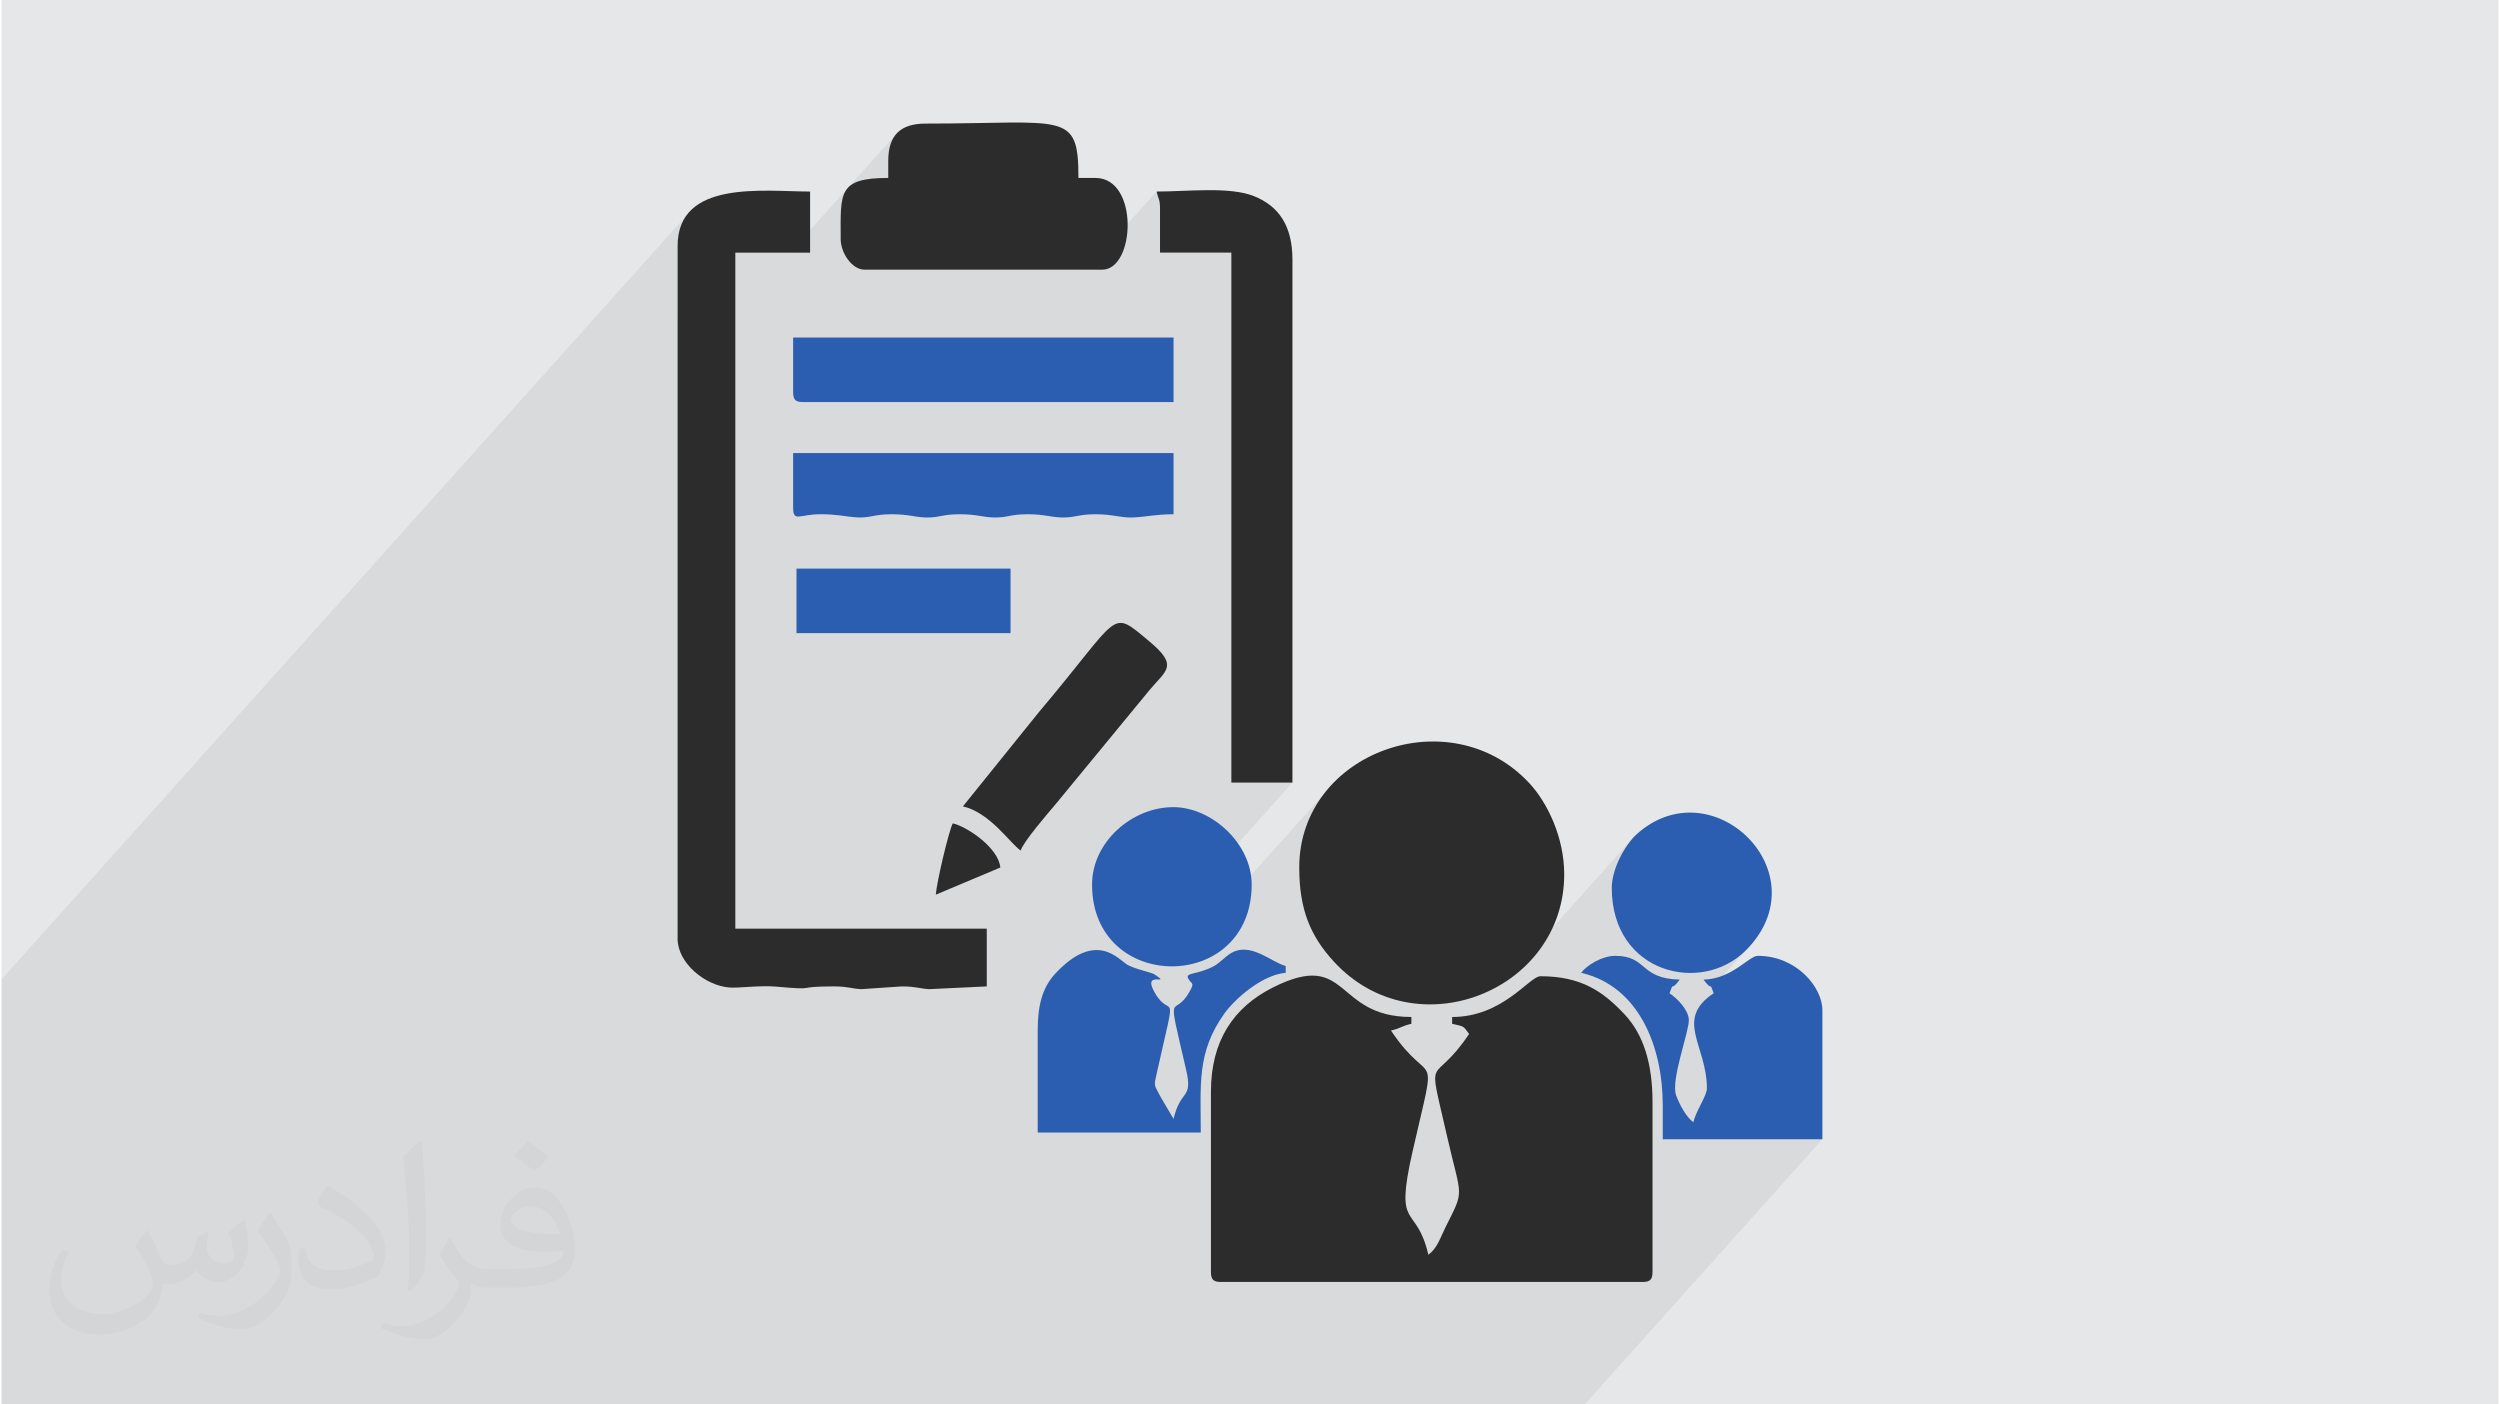 <?xml version="1.0" encoding="UTF-8"?>
<!DOCTYPE svg PUBLIC "-//W3C//DTD SVG 1.0//EN" "http://www.w3.org/TR/2001/REC-SVG-20010904/DTD/svg10.dtd">
<!-- Creator: CorelDRAW 2017 -->
<svg xmlns="http://www.w3.org/2000/svg" xml:space="preserve" width="356px" height="200px" version="1.0" shape-rendering="geometricPrecision" text-rendering="geometricPrecision" image-rendering="optimizeQuality" fill-rule="evenodd" clip-rule="evenodd"
viewBox="0 0 35600 20025"
 xmlns:xlink="http://www.w3.org/1999/xlink">
 <g id="Layer_x0020_1">
  <g id="_2461710145360">
   <path fill="#E6E7E8" d="M0 0l35600 0 0 20025 -35600 0 0 -20025z"/>
   <path fill="#373435" fill-opacity="0.031" d="M2082 17547c68,103 112,202 155,312 32,64 49,183 199,183 44,0 107,-14 163,-45 63,-33 111,-83 136,-159l60 -202 146 -72 10 10c-20,76 -25,149 -25,206 0,169 146,233 262,233 68,0 129,-33 129,-95 0,-80 -34,-216 -78,-338 68,-68 136,-136 214,-191l12 6c34,144 53,286 53,381 0,93 -41,196 -75,264 -70,132 -194,237 -344,237 -114,0 -241,-57 -328,-163l-5 0c-82,102 -208,194 -412,194l-63 0c-10,134 -39,229 -83,314 -121,237 -480,404 -818,404 -470,0 -706,-272 -706,-633 0,-223 73,-431 185,-578l92 38c-70,134 -116,261 -116,385 0,338 274,499 592,499 293,0 657,-187 723,-404 -25,-237 -114,-349 -250,-565 41,-72 94,-144 160,-221l12 0 0 0 0 0 0 0zm5421 -1274c99,62 196,136 291,220 -53,75 -119,143 -201,203 -95,-77 -190,-143 -287,-213 66,-74 131,-146 197,-210l0 0 0 0 0 0zm51 926c-160,0 -291,105 -291,183 0,167 320,219 703,217 -48,-196 -216,-400 -412,-400zm-359 895c208,0 390,-6 529,-41 155,-40 286,-118 286,-172 0,-14 0,-31 -5,-45 -87,8 -187,8 -274,8 -281,0 -498,-64 -582,-222 -22,-44 -37,-93 -37,-149 0,-153 66,-303 182,-406 97,-85 204,-138 313,-138 197,0 354,158 464,408 60,136 102,293 102,491 0,132 -37,243 -119,326 -153,148 -435,204 -867,204l-196 0 0 0 -51 0c-107,0 -184,-19 -245,-66l-10 0c3,25 5,49 5,72 0,97 -32,221 -97,320 -192,286 -400,410 -580,410 -182,0 -405,-70 -606,-161l36 -70c65,27 155,45 279,45 325,0 752,-313 805,-618 -12,-25 -33,-58 -65,-93 -95,-113 -155,-208 -211,-307 48,-95 92,-171 133,-240l17 -2c139,283 265,446 546,446l44 0 0 0 204 0 0 0 0 0 0 0zm-1408 299c24,-130 27,-276 27,-413l0 -202c0,-377 -49,-926 -88,-1282 68,-75 163,-161 238,-219l22 6c51,450 63,971 63,1452 0,126 -5,249 -17,340 -7,114 -73,200 -214,332l-31 -14 0 0 0 0 0 0zm-1449 -596c7,177 94,317 398,317 189,0 349,-49 526,-134 32,-14 49,-33 49,-49 0,-111 -85,-258 -228,-392 -139,-126 -323,-237 -495,-311 -59,-25 -78,-52 -78,-77 0,-51 68,-158 124,-235l19 -2c197,103 418,256 580,427 148,157 240,316 240,489 0,128 -38,249 -102,361 -215,109 -446,192 -674,192 -277,0 -466,-130 -466,-436 0,-33 0,-84 12,-150l95 0 0 0 0 0 0 0zm-501 -503l173 278c63,103 121,215 121,392l0 227c0,183 -117,379 -306,573 -148,132 -279,188 -400,188 -180,0 -386,-56 -624,-159l27 -70c75,20 162,37 269,37 342,-2 692,-252 852,-557 19,-35 27,-68 27,-91 0,-35 -20,-74 -34,-109 -88,-165 -185,-315 -292,-454 56,-88 112,-173 173,-257l14 2 0 0 0 0 0 0z"/>
   <path fill="#373435" fill-opacity="0.078" d="M2809 20025l438 0 439 0 89 0 121 0 320 0 309 0 262 0 267 0 275 0 371 0 157 0 82 0 122 0 72 0 389 0 281 0 146 0 284 0 0 0 143 0 73 0 42 0 427 0 642 0 142 0 199 0 615 0 67 0 410 0 462 0 535 0 58 0 40 0 208 0 139 0 36 0 135 0 32 0 13 0 10 0 23 0 744 0 177 0 26 0 159 0 269 0 185 0 95 0 281 0 1410 0 204 0 312 0 182 0 87 0 7 0 196 0 105 0 64 0 15 0 21 0 131 0 649 0 1 0 149 0 1171 0 115 0 39 0 23 0 333 0 230 0 50 0 39 0 707 0 412 0 22 0 219 0 1314 0 87 0 657 0 3390 -3782 -2058 0 218 -242 19 -65 27 -66 32 -67 33 -66 31 -63 26 -59 18 -52 7 -46 -5 -112 -14 -107 -20 -102 -25 -97 -27 -93 -27 -89 -25 -85 -20 -82 -14 -79 -4 -77 6 -75 19 -73 3 -6 250 -279 -20 -56 -6 -14 483 -539 -126 107 -138 86 -147 64 -154 41 -158 20 -159 -1 -157 -24 -153 -45 -145 -67 -135 -89 -122 -110 -106 -132 -88 -153 -66 -175 -41 -197 -15 -218 9 -108 24 -110 38 -110 47 -106 55 -100 59 -90 60 -77 -1846 2059 -83 54 -245 115 -259 81 -268 45 -273 6 -274 -33 -268 -75 -260 -119 -247 -165 -229 -213 -62 -69 -58 -71 -53 -71 -49 -72 -45 -74 -40 -75 -37 -78 -32 -80 -29 -82 -24 -85 -21 -89 -16 -91 -13 -96 -9 -99 -6 -104 -2 -108 25 -298 70 -276 111 -252 148 -227 180 -200 -2384 2659 -178 -16 -206 -54 -102 -49 2239 -2498 -871 0 0 -7556 -1017 0 0 -629 -2 -44 -2 -34 -5 -28 -6 -24 -7 -23 -9 -24 -8 -29 -10 -36 -999 1114 -3166 0 -65 -11 -62 -29 -58 -46 -51 -58 -42 -67 -33 -73 -21 -76 -7 -76 0 -116 678 -756 0 -242 8 -127 24 -110 41 -91 57 -75 -1533 1710 -777 0 -823 919 0 -1015 14 -165 40 -141 64 -118 -9757 10882 0 292 0 1015 0 866 0 8 0 249 0 66 0 176 0 116 0 648 0 166 0 609 0 308 0 564 0 775 0 203 292 0 356 0 176 0 138 0 224 0 41 0 70 0 12 0 164 0 319 0 46 0 440 0 528 0 3 0z"/>
   <g>
    <path fill="#2D2C2C" d="M17243 15565l0 2567c0,112 34,146 145,146l6006 0c112,0 145,-34 145,-146l0 -2421c0,-543 -127,-959 -398,-1248 -308,-328 -619,-544 -1200,-544 -158,0 -533,581 -1259,581l0 97c176,41 155,26 242,145 -532,794 -604,188 -320,1434 215,942 261,763 -19,1327 -74,149 -115,294 -242,387 -175,-751 -491,-310 -223,-1482 362,-1589 279,-834 -310,-1715 150,-35 140,-61 291,-96l0 -97c-1111,0 -877,-971 -1972,-422 -566,284 -886,764 -886,1487z"/>
    <path fill="#2D2C2C" d="M9639 3506l0 9880c0,343 391,670 745,694 131,9 433,-33 658,-13 626,56 238,-3 825,-3 205,0 269,35 392,39l577 -39c204,0 269,35 392,39l819 -39 0 -823 -3585 0 0 -9639 1066 0 0 -871c-656,0 -1889,-174 -1889,775z"/>
    <path fill="#2D2C2C" d="M18502 12369c0,590 154,974 496,1344 1165,1264 3282,414 3282,-1247 0,-525 -238,-1020 -495,-1297 -1131,-1220 -3283,-445 -3283,1200z"/>
    <path fill="#2D2C2C" d="M16517 2973l0 629 1017 0 0 7556 871 0 0 -7459c0,-475 -193,-761 -549,-903 -351,-139 -948,-65 -1388,-65 25,108 49,111 49,242z"/>
    <path fill="#2D2C2C" d="M12642 2295l0 242c-724,0 -678,215 -678,872 0,199 163,436 339,436l3390 0c471,0 528,-1308 -97,-1308l-242 0c0,-964 -190,-775 -2179,-775 -363,0 -533,170 -533,533z"/>
    <path fill="#2B5EB0" d="M14773 14693l0 1454 2325 0c0,-688 -58,-1144 337,-1697 155,-216 543,-552 874,-580l0 -97c-197,-52 -471,-318 -736,-206 -103,44 -189,152 -283,205 -231,128 -418,90 -372,178 47,88 99,50 20,189 -231,413 -338,-131 -50,1109 102,436 -76,270 -178,705l-181 -307c-101,-198 -103,-143 -55,-359 297,-1325 204,-704 -40,-1148 -173,-313 263,-72 9,-244 -48,-33 -276,-74 -392,-140 -122,-70 -443,-500 -1026,125 -183,198 -252,447 -252,813z"/>
    <path fill="#2B5EB0" d="M22522 13870c831,194 1163,1063 1163,1889l0 484 2276 0 0 -1840c0,-328 -371,-775 -920,-775 -128,0 -367,330 -775,339 138,188 76,3 145,194 -564,378 -97,741 -97,1356 0,110 -154,315 -193,484 -102,-74 -199,-256 -246,-385 -78,-220 187,-907 182,-1075 -5,-143 -164,-305 -276,-380 70,-191 8,-6 146,-194 -577,-13 -458,-339 -920,-339 -186,0 -405,133 -485,242z"/>
    <path fill="#2B5EB0" d="M11286 5588c0,112 33,145 145,145l5279 0 0 -920 -5424 0 0 775z"/>
    <path fill="#2B5EB0" d="M11286 7235c0,216 89,97 387,97 243,0 331,29 493,43 215,17 265,-43 524,-43 247,0 317,41 487,46 193,5 231,-46 482,-46 247,0 317,41 487,46 193,5 231,-46 482,-46 246,0 317,41 487,46 192,5 231,-46 481,-46 255,0 348,51 530,46 177,-5 322,-46 584,-46l0 -872 -5424 0 0 775z"/>
    <path fill="#2B5EB0" d="M22958 12659c0,1220 1278,1525 1910,893 1096,-1096 -480,-2631 -1558,-1655 -154,140 -352,481 -352,762z"/>
    <path fill="#2B5EB0" d="M15548 12611c0,1556 2276,1556 2276,0 0,-579 -564,-1100 -1113,-1103 -591,-3 -1163,497 -1163,1103z"/>
    <path fill="#2D2C2C" d="M13707 11497c390,91 673,529 824,630 32,-120 389,-533 499,-663l1334 -1621c238,-288 428,-345 -7,-705 -561,-466 -378,-391 -1569,1018l-1081 1341z"/>
    <path fill="#2B5EB0" d="M11334 9027l3052 0 0 -920 -3052 0 0 920z"/>
    <path fill="#2D2C2C" d="M13320 12756l920 -387c-23,-276 -467,-581 -678,-630 -63,131 -226,829 -242,1017z"/>
   </g>
  </g>
 </g>
</svg>

